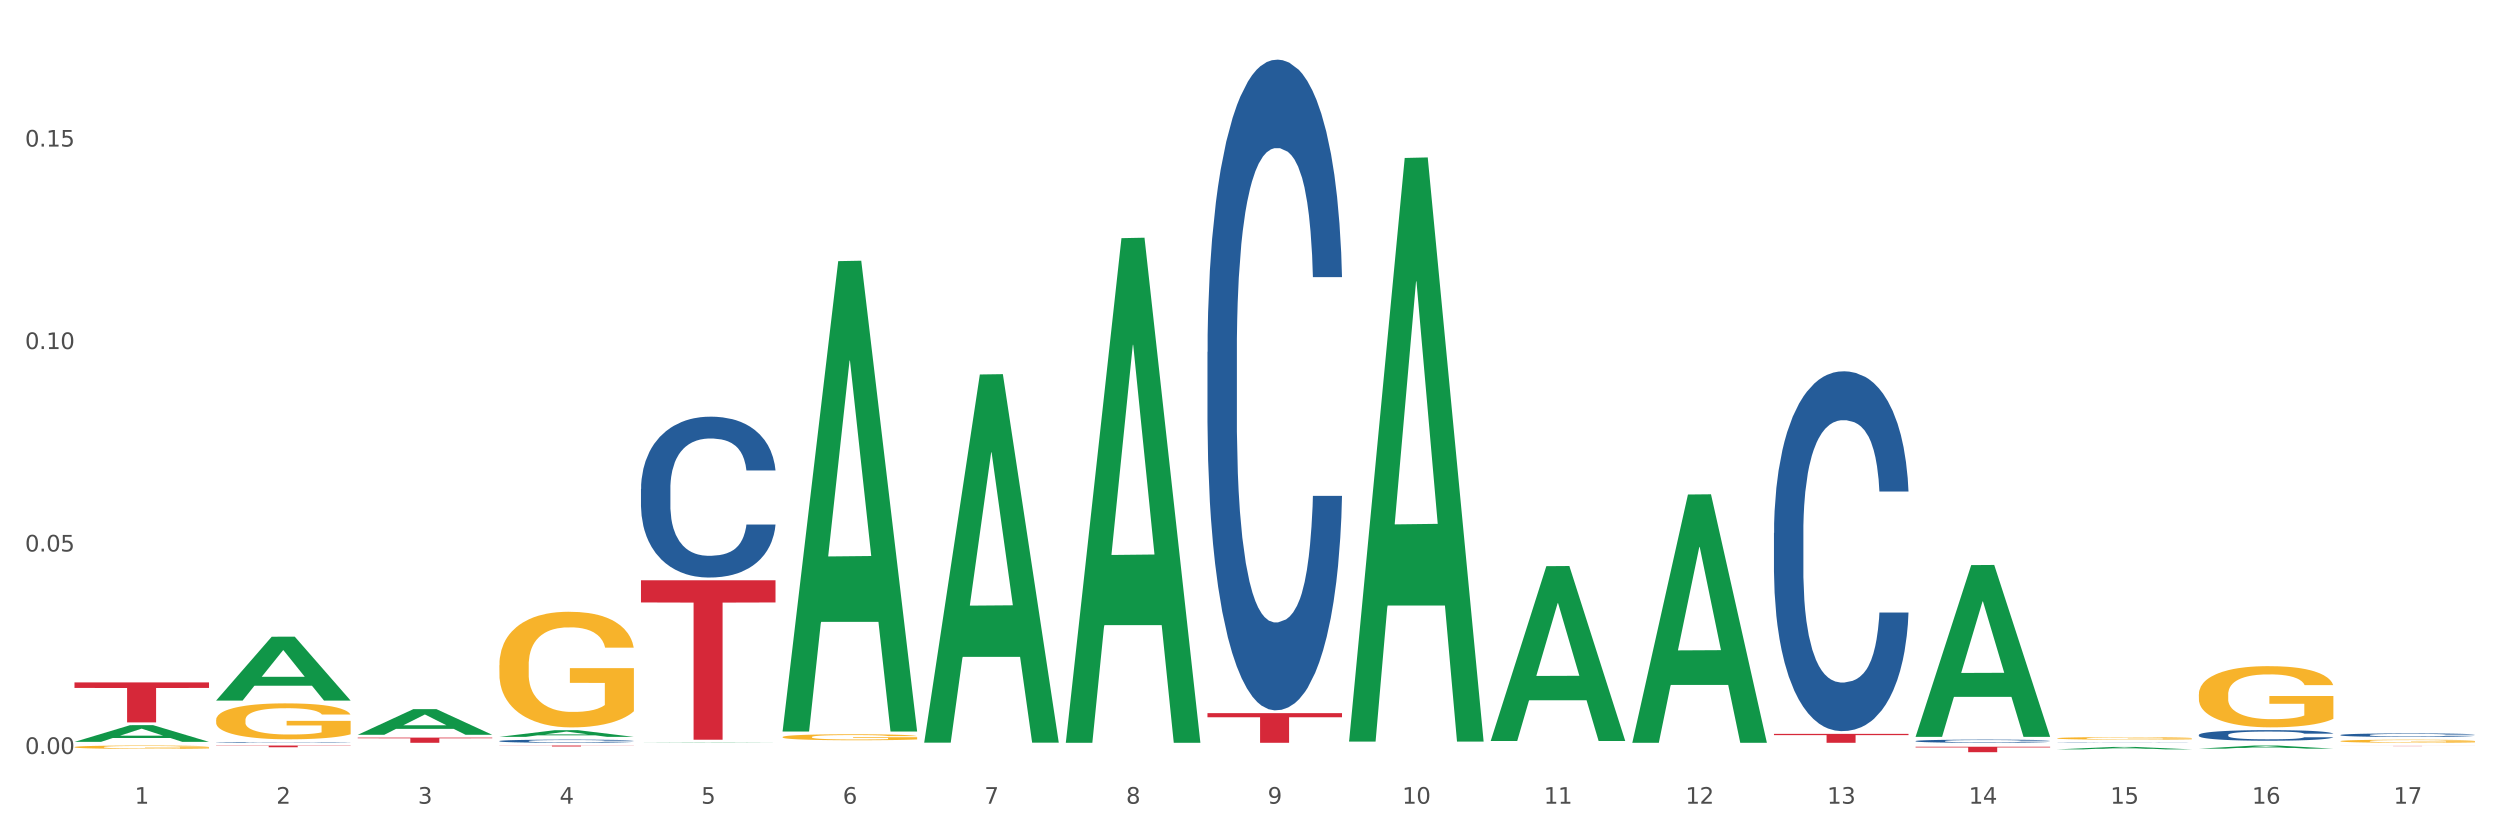 <?xml version="1.0" encoding="utf-8" standalone="no"?>
<!DOCTYPE svg PUBLIC "-//W3C//DTD SVG 1.1//EN"
  "http://www.w3.org/Graphics/SVG/1.1/DTD/svg11.dtd">
<svg xmlns:xlink="http://www.w3.org/1999/xlink" width="1080pt" height="360pt" viewBox="0 0 1080 360" xmlns="http://www.w3.org/2000/svg" version="1.1">
 <rect x="0" y="0" width="1080" height="360" fill="#333333" stroke="none"/>
 <defs>
  <style type="text/css">*{stroke-linejoin: round; stroke-linecap: butt}</style>
 </defs>
 <g id="figure_1">
  <g id="patch_1">
   <path d="M 0 360 
L 1080 360 
L 1080 0 
L 0 0 
z
" style="fill: #ffffff; stroke: #ffffff; stroke-linejoin: miter"/>
  </g>
  <g id="axes_1">
   <g id="matplotlib.axis_1">
    <g id="xtick_1">
     <g id="text_1">
      <!-- 1 -->
      <g style="fill: #4d4d4d" transform="translate(58.182 347.204) scale(0.096 -0.096)">
       <defs>
        <path id="DejaVuSans-31" d="M 794 531 
L 1825 531 
L 1825 4091 
L 703 3866 
L 703 4441 
L 1819 4666 
L 2450 4666 
L 2450 531 
L 3481 531 
L 3481 0 
L 794 0 
L 794 531 
z
" transform="scale(0.016)"/>
       </defs>
       <use xlink:href="#DejaVuSans-31"/>
      </g>
     </g>
    </g>
    <g id="xtick_2">
     <g id="text_2">
      <!-- 2 -->
      <g style="fill: #4d4d4d" transform="translate(119.364 347.204) scale(0.096 -0.096)">
       <defs>
        <path id="DejaVuSans-32" d="M 1228 531 
L 3431 531 
L 3431 0 
L 469 0 
L 469 531 
Q 828 903 1448 1529 
Q 2069 2156 2228 2338 
Q 2531 2678 2651 2914 
Q 2772 3150 2772 3378 
Q 2772 3750 2511 3984 
Q 2250 4219 1831 4219 
Q 1534 4219 1204 4116 
Q 875 4013 500 3803 
L 500 4441 
Q 881 4594 1212 4672 
Q 1544 4750 1819 4750 
Q 2544 4750 2975 4387 
Q 3406 4025 3406 3419 
Q 3406 3131 3298 2873 
Q 3191 2616 2906 2266 
Q 2828 2175 2409 1742 
Q 1991 1309 1228 531 
z
" transform="scale(0.016)"/>
       </defs>
       <use xlink:href="#DejaVuSans-32"/>
      </g>
     </g>
    </g>
    <g id="xtick_3">
     <g id="text_3">
      <!-- 3 -->
      <g style="fill: #4d4d4d" transform="translate(180.545 347.204) scale(0.096 -0.096)">
       <defs>
        <path id="DejaVuSans-33" d="M 2597 2516 
Q 3050 2419 3304 2112 
Q 3559 1806 3559 1356 
Q 3559 666 3084 287 
Q 2609 -91 1734 -91 
Q 1441 -91 1130 -33 
Q 819 25 488 141 
L 488 750 
Q 750 597 1062 519 
Q 1375 441 1716 441 
Q 2309 441 2620 675 
Q 2931 909 2931 1356 
Q 2931 1769 2642 2001 
Q 2353 2234 1838 2234 
L 1294 2234 
L 1294 2753 
L 1863 2753 
Q 2328 2753 2575 2939 
Q 2822 3125 2822 3475 
Q 2822 3834 2567 4026 
Q 2313 4219 1838 4219 
Q 1578 4219 1281 4162 
Q 984 4106 628 3988 
L 628 4550 
Q 988 4650 1302 4700 
Q 1616 4750 1894 4750 
Q 2613 4750 3031 4423 
Q 3450 4097 3450 3541 
Q 3450 3153 3228 2886 
Q 3006 2619 2597 2516 
z
" transform="scale(0.016)"/>
       </defs>
       <use xlink:href="#DejaVuSans-33"/>
      </g>
     </g>
    </g>
    <g id="xtick_4">
     <g id="text_4">
      <!-- 4 -->
      <g style="fill: #4d4d4d" transform="translate(241.726 347.204) scale(0.096 -0.096)">
       <defs>
        <path id="DejaVuSans-34" d="M 2419 4116 
L 825 1625 
L 2419 1625 
L 2419 4116 
z
M 2253 4666 
L 3047 4666 
L 3047 1625 
L 3713 1625 
L 3713 1100 
L 3047 1100 
L 3047 0 
L 2419 0 
L 2419 1100 
L 313 1100 
L 313 1709 
L 2253 4666 
z
" transform="scale(0.016)"/>
       </defs>
       <use xlink:href="#DejaVuSans-34"/>
      </g>
     </g>
    </g>
    <g id="xtick_5">
     <g id="text_5">
      <!-- 5 -->
      <g style="fill: #4d4d4d" transform="translate(302.908 347.204) scale(0.096 -0.096)">
       <defs>
        <path id="DejaVuSans-35" d="M 691 4666 
L 3169 4666 
L 3169 4134 
L 1269 4134 
L 1269 2991 
Q 1406 3038 1543 3061 
Q 1681 3084 1819 3084 
Q 2600 3084 3056 2656 
Q 3513 2228 3513 1497 
Q 3513 744 3044 326 
Q 2575 -91 1722 -91 
Q 1428 -91 1123 -41 
Q 819 9 494 109 
L 494 744 
Q 775 591 1075 516 
Q 1375 441 1709 441 
Q 2250 441 2565 725 
Q 2881 1009 2881 1497 
Q 2881 1984 2565 2268 
Q 2250 2553 1709 2553 
Q 1456 2553 1204 2497 
Q 953 2441 691 2322 
L 691 4666 
z
" transform="scale(0.016)"/>
       </defs>
       <use xlink:href="#DejaVuSans-35"/>
      </g>
     </g>
    </g>
    <g id="xtick_6">
     <g id="text_6">
      <!-- 6 -->
      <g style="fill: #4d4d4d" transform="translate(364.089 347.204) scale(0.096 -0.096)">
       <defs>
        <path id="DejaVuSans-36" d="M 2113 2584 
Q 1688 2584 1439 2293 
Q 1191 2003 1191 1497 
Q 1191 994 1439 701 
Q 1688 409 2113 409 
Q 2538 409 2786 701 
Q 3034 994 3034 1497 
Q 3034 2003 2786 2293 
Q 2538 2584 2113 2584 
z
M 3366 4563 
L 3366 3988 
Q 3128 4100 2886 4159 
Q 2644 4219 2406 4219 
Q 1781 4219 1451 3797 
Q 1122 3375 1075 2522 
Q 1259 2794 1537 2939 
Q 1816 3084 2150 3084 
Q 2853 3084 3261 2657 
Q 3669 2231 3669 1497 
Q 3669 778 3244 343 
Q 2819 -91 2113 -91 
Q 1303 -91 875 529 
Q 447 1150 447 2328 
Q 447 3434 972 4092 
Q 1497 4750 2381 4750 
Q 2619 4750 2861 4703 
Q 3103 4656 3366 4563 
z
" transform="scale(0.016)"/>
       </defs>
       <use xlink:href="#DejaVuSans-36"/>
      </g>
     </g>
    </g>
    <g id="xtick_7">
     <g id="text_7">
      <!-- 7 -->
      <g style="fill: #4d4d4d" transform="translate(425.271 347.204) scale(0.096 -0.096)">
       <defs>
        <path id="DejaVuSans-37" d="M 525 4666 
L 3525 4666 
L 3525 4397 
L 1831 0 
L 1172 0 
L 2766 4134 
L 525 4134 
L 525 4666 
z
" transform="scale(0.016)"/>
       </defs>
       <use xlink:href="#DejaVuSans-37"/>
      </g>
     </g>
    </g>
    <g id="xtick_8">
     <g id="text_8">
      <!-- 8 -->
      <g style="fill: #4d4d4d" transform="translate(486.452 347.204) scale(0.096 -0.096)">
       <defs>
        <path id="DejaVuSans-38" d="M 2034 2216 
Q 1584 2216 1326 1975 
Q 1069 1734 1069 1313 
Q 1069 891 1326 650 
Q 1584 409 2034 409 
Q 2484 409 2743 651 
Q 3003 894 3003 1313 
Q 3003 1734 2745 1975 
Q 2488 2216 2034 2216 
z
M 1403 2484 
Q 997 2584 770 2862 
Q 544 3141 544 3541 
Q 544 4100 942 4425 
Q 1341 4750 2034 4750 
Q 2731 4750 3128 4425 
Q 3525 4100 3525 3541 
Q 3525 3141 3298 2862 
Q 3072 2584 2669 2484 
Q 3125 2378 3379 2068 
Q 3634 1759 3634 1313 
Q 3634 634 3220 271 
Q 2806 -91 2034 -91 
Q 1263 -91 848 271 
Q 434 634 434 1313 
Q 434 1759 690 2068 
Q 947 2378 1403 2484 
z
M 1172 3481 
Q 1172 3119 1398 2916 
Q 1625 2713 2034 2713 
Q 2441 2713 2670 2916 
Q 2900 3119 2900 3481 
Q 2900 3844 2670 4047 
Q 2441 4250 2034 4250 
Q 1625 4250 1398 4047 
Q 1172 3844 1172 3481 
z
" transform="scale(0.016)"/>
       </defs>
       <use xlink:href="#DejaVuSans-38"/>
      </g>
     </g>
    </g>
    <g id="xtick_9">
     <g id="text_9">
      <!-- 9 -->
      <g style="fill: #4d4d4d" transform="translate(547.634 347.204) scale(0.096 -0.096)">
       <defs>
        <path id="DejaVuSans-39" d="M 703 97 
L 703 672 
Q 941 559 1184 500 
Q 1428 441 1663 441 
Q 2288 441 2617 861 
Q 2947 1281 2994 2138 
Q 2813 1869 2534 1725 
Q 2256 1581 1919 1581 
Q 1219 1581 811 2004 
Q 403 2428 403 3163 
Q 403 3881 828 4315 
Q 1253 4750 1959 4750 
Q 2769 4750 3195 4129 
Q 3622 3509 3622 2328 
Q 3622 1225 3098 567 
Q 2575 -91 1691 -91 
Q 1453 -91 1209 -44 
Q 966 3 703 97 
z
M 1959 2075 
Q 2384 2075 2632 2365 
Q 2881 2656 2881 3163 
Q 2881 3666 2632 3958 
Q 2384 4250 1959 4250 
Q 1534 4250 1286 3958 
Q 1038 3666 1038 3163 
Q 1038 2656 1286 2365 
Q 1534 2075 1959 2075 
z
" transform="scale(0.016)"/>
       </defs>
       <use xlink:href="#DejaVuSans-39"/>
      </g>
     </g>
    </g>
    <g id="xtick_10">
     <g id="text_10">
      <!-- 10 -->
      <g style="fill: #4d4d4d" transform="translate(605.761 347.204) scale(0.096 -0.096)">
       <defs>
        <path id="DejaVuSans-30" d="M 2034 4250 
Q 1547 4250 1301 3770 
Q 1056 3291 1056 2328 
Q 1056 1369 1301 889 
Q 1547 409 2034 409 
Q 2525 409 2770 889 
Q 3016 1369 3016 2328 
Q 3016 3291 2770 3770 
Q 2525 4250 2034 4250 
z
M 2034 4750 
Q 2819 4750 3233 4129 
Q 3647 3509 3647 2328 
Q 3647 1150 3233 529 
Q 2819 -91 2034 -91 
Q 1250 -91 836 529 
Q 422 1150 422 2328 
Q 422 3509 836 4129 
Q 1250 4750 2034 4750 
z
" transform="scale(0.016)"/>
       </defs>
       <use xlink:href="#DejaVuSans-31"/>
       <use xlink:href="#DejaVuSans-30" transform="translate(63.623 0)"/>
      </g>
     </g>
    </g>
    <g id="xtick_11">
     <g id="text_11">
      <!-- 11 -->
      <g style="fill: #4d4d4d" transform="translate(666.942 347.204) scale(0.096 -0.096)">
       <use xlink:href="#DejaVuSans-31"/>
       <use xlink:href="#DejaVuSans-31" transform="translate(63.623 0)"/>
      </g>
     </g>
    </g>
    <g id="xtick_12">
     <g id="text_12">
      <!-- 12 -->
      <g style="fill: #4d4d4d" transform="translate(728.124 347.204) scale(0.096 -0.096)">
       <use xlink:href="#DejaVuSans-31"/>
       <use xlink:href="#DejaVuSans-32" transform="translate(63.623 0)"/>
      </g>
     </g>
    </g>
    <g id="xtick_13">
     <g id="text_13">
      <!-- 13 -->
      <g style="fill: #4d4d4d" transform="translate(789.305 347.204) scale(0.096 -0.096)">
       <use xlink:href="#DejaVuSans-31"/>
       <use xlink:href="#DejaVuSans-33" transform="translate(63.623 0)"/>
      </g>
     </g>
    </g>
    <g id="xtick_14">
     <g id="text_14">
      <!-- 14 -->
      <g style="fill: #4d4d4d" transform="translate(850.487 347.204) scale(0.096 -0.096)">
       <use xlink:href="#DejaVuSans-31"/>
       <use xlink:href="#DejaVuSans-34" transform="translate(63.623 0)"/>
      </g>
     </g>
    </g>
    <g id="xtick_15">
     <g id="text_15">
      <!-- 15 -->
      <g style="fill: #4d4d4d" transform="translate(911.668 347.204) scale(0.096 -0.096)">
       <use xlink:href="#DejaVuSans-31"/>
       <use xlink:href="#DejaVuSans-35" transform="translate(63.623 0)"/>
      </g>
     </g>
    </g>
    <g id="xtick_16">
     <g id="text_16">
      <!-- 16 -->
      <g style="fill: #4d4d4d" transform="translate(972.849 347.204) scale(0.096 -0.096)">
       <use xlink:href="#DejaVuSans-31"/>
       <use xlink:href="#DejaVuSans-36" transform="translate(63.623 0)"/>
      </g>
     </g>
    </g>
    <g id="xtick_17">
     <g id="text_17">
      <!-- 17 -->
      <g style="fill: #4d4d4d" transform="translate(1034.031 347.204) scale(0.096 -0.096)">
       <use xlink:href="#DejaVuSans-31"/>
       <use xlink:href="#DejaVuSans-37" transform="translate(63.623 0)"/>
      </g>
     </g>
    </g>
    <g id="xtick_18"/>
    <g id="xtick_19"/>
    <g id="xtick_20"/>
    <g id="xtick_21"/>
    <g id="xtick_22"/>
    <g id="xtick_23"/>
    <g id="xtick_24"/>
    <g id="xtick_25"/>
    <g id="xtick_26"/>
    <g id="xtick_27"/>
    <g id="xtick_28"/>
    <g id="xtick_29"/>
    <g id="xtick_30"/>
    <g id="xtick_31"/>
    <g id="xtick_32"/>
    <g id="xtick_33"/>
   </g>
   <g id="matplotlib.axis_2">
    <g id="ytick_1">
     <g id="text_18">
      <!-- 0.00 -->
      <g style="fill: #4d4d4d" transform="translate(10.8 325.714) scale(0.096 -0.096)">
       <defs>
        <path id="DejaVuSans-2e" d="M 684 794 
L 1344 794 
L 1344 0 
L 684 0 
L 684 794 
z
" transform="scale(0.016)"/>
       </defs>
       <use xlink:href="#DejaVuSans-30"/>
       <use xlink:href="#DejaVuSans-2e" transform="translate(63.623 0)"/>
       <use xlink:href="#DejaVuSans-30" transform="translate(95.41 0)"/>
       <use xlink:href="#DejaVuSans-30" transform="translate(159.033 0)"/>
      </g>
     </g>
    </g>
    <g id="ytick_2">
     <g id="text_19">
      <!-- 0.05 -->
      <g style="fill: #4d4d4d" transform="translate(10.8 238.251) scale(0.096 -0.096)">
       <use xlink:href="#DejaVuSans-30"/>
       <use xlink:href="#DejaVuSans-2e" transform="translate(63.623 0)"/>
       <use xlink:href="#DejaVuSans-30" transform="translate(95.41 0)"/>
       <use xlink:href="#DejaVuSans-35" transform="translate(159.033 0)"/>
      </g>
     </g>
    </g>
    <g id="ytick_3">
     <g id="text_20">
      <!-- 0.10 -->
      <g style="fill: #4d4d4d" transform="translate(10.8 150.787) scale(0.096 -0.096)">
       <use xlink:href="#DejaVuSans-30"/>
       <use xlink:href="#DejaVuSans-2e" transform="translate(63.623 0)"/>
       <use xlink:href="#DejaVuSans-31" transform="translate(95.41 0)"/>
       <use xlink:href="#DejaVuSans-30" transform="translate(159.033 0)"/>
      </g>
     </g>
    </g>
    <g id="ytick_4">
     <g id="text_21">
      <!-- 0.15 -->
      <g style="fill: #4d4d4d" transform="translate(10.8 63.324) scale(0.096 -0.096)">
       <use xlink:href="#DejaVuSans-30"/>
       <use xlink:href="#DejaVuSans-2e" transform="translate(63.623 0)"/>
       <use xlink:href="#DejaVuSans-31" transform="translate(95.41 0)"/>
       <use xlink:href="#DejaVuSans-35" transform="translate(159.033 0)"/>
      </g>
     </g>
    </g>
    <g id="ytick_5"/>
    <g id="ytick_6"/>
    <g id="ytick_7"/>
    <g id="ytick_8"/>
   </g>
   <g id="PolyCollection_1">
    <path d="M 1011.078 317.516 
L 1011.146 317.515 
L 1011.146 317.476 
L 1011.352 317.423 
L 1012.108 317.325 
L 1013.07 317.252 
L 1014.719 317.165 
L 1015.612 317.129 
L 1016.78 317.089 
L 1019.185 317.023 
L 1021.933 316.967 
L 1023.856 316.937 
L 1025.299 316.917 
L 1028.528 316.882 
L 1030.383 316.867 
L 1032.307 316.855 
L 1033.956 316.846 
L 1036.704 316.836 
L 1038.902 316.832 
L 1041.444 316.831 
L 1043.574 316.832 
L 1046.391 316.838 
L 1050.513 316.855 
L 1052.093 316.864 
L 1054.223 316.881 
L 1056.421 316.903 
L 1058.208 316.926 
L 1060.269 316.958 
L 1062.398 316.999 
L 1064.46 317.052 
L 1065.902 317.101 
L 1067.07 317.153 
L 1068.101 317.215 
L 1068.856 317.284 
L 1069.2 317.341 
L 1056.627 317.341 
L 1056.284 317.289 
L 1055.597 317.233 
L 1054.91 317.196 
L 1054.154 317.165 
L 1052.986 317.13 
L 1051.956 317.108 
L 1050.238 317.082 
L 1048.658 317.065 
L 1047.353 317.055 
L 1045.772 317.047 
L 1042.406 317.038 
L 1040.001 317.038 
L 1038.49 317.041 
L 1036.635 317.048 
L 1035.055 317.058 
L 1033.2 317.075 
L 1031.757 317.093 
L 1030.314 317.116 
L 1029.49 317.133 
L 1028.253 317.164 
L 1027.429 317.189 
L 1026.33 317.232 
L 1025.711 317.263 
L 1024.612 317.342 
L 1024.131 317.401 
L 1023.925 317.441 
L 1023.788 317.485 
L 1023.788 317.703 
L 1024.2 317.8 
L 1024.543 317.842 
L 1025.093 317.889 
L 1026.124 317.951 
L 1027.635 318.011 
L 1029.215 318.054 
L 1030.52 318.08 
L 1031.757 318.1 
L 1032.994 318.115 
L 1034.505 318.129 
L 1035.742 318.137 
L 1037.597 318.146 
L 1039.795 318.15 
L 1041.513 318.15 
L 1045.017 318.143 
L 1046.597 318.136 
L 1048.108 318.126 
L 1049.757 318.111 
L 1051.063 318.094 
L 1051.818 318.082 
L 1053.055 318.055 
L 1054.017 318.027 
L 1054.841 317.995 
L 1055.391 317.967 
L 1056.009 317.926 
L 1056.49 317.878 
L 1056.627 317.853 
L 1069.2 317.853 
L 1068.925 317.903 
L 1068.444 317.952 
L 1067.482 318.018 
L 1066.727 318.055 
L 1065.559 318.101 
L 1064.322 318.14 
L 1062.605 318.183 
L 1061.024 318.215 
L 1059.376 318.243 
L 1057.589 318.268 
L 1054.36 318.303 
L 1053.192 318.313 
L 1050.719 318.329 
L 1048.795 318.339 
L 1045.979 318.349 
L 1043.093 318.355 
L 1040.07 318.356 
L 1037.391 318.353 
L 1034.437 318.345 
L 1032.582 318.336 
L 1030.52 318.324 
L 1028.116 318.304 
L 1025.849 318.281 
L 1023.719 318.253 
L 1021.727 318.221 
L 1019.872 318.185 
L 1017.467 318.125 
L 1015.681 318.066 
L 1014.375 318.012 
L 1013.482 317.966 
L 1012.589 317.907 
L 1012.108 317.867 
L 1011.352 317.77 
L 1011.078 317.679 
L 1011.078 317.516 
z
" clip-path="url(#pa408106a32)" style="fill: #255c99"/>
    <path d="M 1011.078 322.228 
L 1069.2 322.228 
L 1069.2 322.242 
L 1046.337 322.242 
L 1046.337 322.329 
L 1033.803 322.329 
L 1033.803 322.242 
L 1011.078 322.242 
L 1011.078 322.228 
L 1011.078 322.228 
z
" clip-path="url(#pa408106a32)" style="fill: #d62839"/>
    <path d="M 215.719 320.13 
L 215.788 320.128 
L 215.788 320.093 
L 215.994 320.046 
L 216.75 319.959 
L 217.712 319.893 
L 219.36 319.815 
L 220.254 319.783 
L 221.422 319.747 
L 223.826 319.688 
L 226.574 319.638 
L 228.498 319.611 
L 229.941 319.593 
L 233.17 319.562 
L 235.025 319.548 
L 236.948 319.537 
L 238.597 319.53 
L 241.345 319.521 
L 243.544 319.517 
L 246.086 319.516 
L 248.216 319.517 
L 251.032 319.522 
L 255.155 319.537 
L 256.735 319.546 
L 258.864 319.561 
L 261.063 319.581 
L 262.849 319.601 
L 264.91 319.63 
L 267.04 319.667 
L 269.101 319.714 
L 270.544 319.758 
L 271.712 319.804 
L 272.742 319.86 
L 273.498 319.921 
L 273.842 319.973 
L 261.269 319.973 
L 260.926 319.926 
L 260.238 319.876 
L 259.551 319.843 
L 258.796 319.815 
L 257.628 319.784 
L 256.597 319.764 
L 254.88 319.741 
L 253.3 319.726 
L 251.994 319.717 
L 250.414 319.709 
L 247.048 319.702 
L 244.643 319.702 
L 243.132 319.704 
L 241.277 319.711 
L 239.696 319.719 
L 237.841 319.734 
L 236.399 319.751 
L 234.956 319.772 
L 234.132 319.787 
L 232.895 319.814 
L 232.07 319.837 
L 230.971 319.875 
L 230.353 319.903 
L 229.254 319.974 
L 228.773 320.026 
L 228.567 320.062 
L 228.429 320.102 
L 228.429 320.297 
L 228.841 320.384 
L 229.185 320.421 
L 229.735 320.464 
L 230.765 320.519 
L 232.277 320.572 
L 233.857 320.611 
L 235.162 320.635 
L 236.399 320.652 
L 237.635 320.666 
L 239.147 320.678 
L 240.383 320.686 
L 242.238 320.693 
L 244.437 320.697 
L 246.154 320.697 
L 249.658 320.691 
L 251.238 320.685 
L 252.75 320.676 
L 254.399 320.662 
L 255.704 320.647 
L 256.46 320.636 
L 257.696 320.612 
L 258.658 320.587 
L 259.483 320.559 
L 260.032 320.534 
L 260.651 320.496 
L 261.132 320.454 
L 261.269 320.431 
L 273.842 320.431 
L 273.567 320.476 
L 273.086 320.52 
L 272.124 320.579 
L 271.368 320.612 
L 270.2 320.653 
L 268.964 320.688 
L 267.246 320.727 
L 265.666 320.756 
L 264.017 320.781 
L 262.231 320.803 
L 259.002 320.834 
L 257.834 320.843 
L 255.361 320.858 
L 253.437 320.867 
L 250.62 320.875 
L 247.735 320.88 
L 244.712 320.882 
L 242.032 320.879 
L 239.078 320.872 
L 237.223 320.864 
L 235.162 320.853 
L 232.757 320.836 
L 230.49 320.814 
L 228.361 320.789 
L 226.368 320.761 
L 224.513 320.728 
L 222.109 320.675 
L 220.322 320.622 
L 219.017 320.574 
L 218.124 320.532 
L 217.231 320.48 
L 216.75 320.444 
L 215.994 320.357 
L 215.719 320.276 
L 215.719 320.13 
z
" clip-path="url(#pa408106a32)" style="fill: #255c99"/>
    <path d="M 276.901 211.226 
L 276.969 211.162 
L 276.969 209.385 
L 277.175 206.973 
L 277.931 202.529 
L 278.893 199.165 
L 280.542 195.229 
L 281.435 193.579 
L 282.603 191.738 
L 285.008 188.754 
L 287.756 186.215 
L 289.679 184.819 
L 291.122 183.93 
L 294.351 182.343 
L 296.206 181.645 
L 298.13 181.074 
L 299.779 180.693 
L 302.527 180.248 
L 304.725 180.058 
L 307.267 179.995 
L 309.397 180.058 
L 312.214 180.312 
L 316.336 181.074 
L 317.916 181.518 
L 320.046 182.28 
L 322.244 183.295 
L 324.031 184.311 
L 326.092 185.771 
L 328.221 187.675 
L 330.283 190.087 
L 331.725 192.309 
L 332.893 194.658 
L 333.924 197.514 
L 334.679 200.625 
L 335.023 203.227 
L 322.45 203.227 
L 322.107 200.879 
L 321.42 198.34 
L 320.733 196.626 
L 319.977 195.229 
L 318.809 193.642 
L 317.779 192.627 
L 316.061 191.42 
L 314.481 190.659 
L 313.176 190.214 
L 311.595 189.834 
L 308.229 189.453 
L 305.824 189.453 
L 304.313 189.58 
L 302.458 189.897 
L 300.878 190.341 
L 299.023 191.103 
L 297.58 191.928 
L 296.137 193.007 
L 295.313 193.769 
L 294.076 195.166 
L 293.252 196.308 
L 292.153 198.276 
L 291.534 199.673 
L 290.435 203.291 
L 289.954 205.957 
L 289.748 207.798 
L 289.611 209.829 
L 289.611 219.732 
L 290.023 224.175 
L 290.366 226.079 
L 290.916 228.238 
L 291.947 231.031 
L 293.458 233.76 
L 295.038 235.728 
L 296.343 236.934 
L 297.58 237.823 
L 298.817 238.521 
L 300.328 239.156 
L 301.565 239.537 
L 303.42 239.917 
L 305.618 240.108 
L 307.336 240.108 
L 310.84 239.79 
L 312.42 239.473 
L 313.931 239.029 
L 315.58 238.33 
L 316.886 237.569 
L 317.641 236.997 
L 318.878 235.791 
L 319.84 234.522 
L 320.664 233.062 
L 321.214 231.792 
L 321.832 229.888 
L 322.313 227.73 
L 322.45 226.587 
L 335.023 226.587 
L 334.748 228.872 
L 334.267 231.094 
L 333.305 234.077 
L 332.55 235.791 
L 331.382 237.886 
L 330.145 239.663 
L 328.428 241.631 
L 326.847 243.091 
L 325.199 244.361 
L 323.412 245.503 
L 320.183 247.09 
L 319.015 247.535 
L 316.542 248.296 
L 314.618 248.741 
L 311.802 249.185 
L 308.916 249.439 
L 305.893 249.503 
L 303.214 249.376 
L 300.26 248.995 
L 298.405 248.614 
L 296.343 248.043 
L 293.939 247.154 
L 291.672 246.075 
L 289.542 244.805 
L 287.55 243.345 
L 285.695 241.695 
L 283.29 238.965 
L 281.504 236.299 
L 280.198 233.824 
L 279.305 231.729 
L 278.412 229.063 
L 277.931 227.222 
L 277.175 222.778 
L 276.901 218.652 
L 276.901 211.226 
z
" clip-path="url(#pa408106a32)" style="fill: #255c99"/>
    <path d="M 766.352 230.244 
L 766.421 230.102 
L 766.421 226.127 
L 766.627 220.732 
L 767.383 210.794 
L 768.344 203.269 
L 769.993 194.467 
L 770.886 190.776 
L 772.054 186.659 
L 774.459 179.986 
L 777.207 174.307 
L 779.131 171.184 
L 780.573 169.196 
L 783.802 165.647 
L 785.657 164.085 
L 787.581 162.807 
L 789.23 161.956 
L 791.978 160.962 
L 794.177 160.536 
L 796.719 160.394 
L 798.848 160.536 
L 801.665 161.104 
L 805.787 162.807 
L 807.367 163.801 
L 809.497 165.505 
L 811.696 167.776 
L 813.482 170.048 
L 815.543 173.313 
L 817.673 177.573 
L 819.734 182.967 
L 821.177 187.936 
L 822.345 193.189 
L 823.375 199.578 
L 824.131 206.535 
L 824.474 212.356 
L 811.902 212.356 
L 811.558 207.103 
L 810.871 201.424 
L 810.184 197.591 
L 809.428 194.467 
L 808.261 190.918 
L 807.23 188.646 
L 805.512 185.949 
L 803.932 184.245 
L 802.627 183.251 
L 801.047 182.4 
L 797.68 181.548 
L 795.276 181.548 
L 793.764 181.832 
L 791.909 182.542 
L 790.329 183.535 
L 788.474 185.239 
L 787.031 187.085 
L 785.589 189.498 
L 784.764 191.202 
L 783.528 194.325 
L 782.703 196.881 
L 781.604 201.282 
L 780.986 204.405 
L 779.886 212.498 
L 779.405 218.46 
L 779.199 222.578 
L 779.062 227.121 
L 779.062 249.268 
L 779.474 259.206 
L 779.818 263.465 
L 780.367 268.292 
L 781.398 274.539 
L 782.909 280.644 
L 784.489 285.045 
L 785.795 287.742 
L 787.031 289.73 
L 788.268 291.292 
L 789.78 292.711 
L 791.016 293.563 
L 792.871 294.415 
L 795.07 294.841 
L 796.787 294.841 
L 800.291 294.131 
L 801.871 293.421 
L 803.383 292.428 
L 805.032 290.866 
L 806.337 289.162 
L 807.093 287.884 
L 808.329 285.187 
L 809.291 282.348 
L 810.116 279.082 
L 810.665 276.243 
L 811.283 271.984 
L 811.764 267.157 
L 811.902 264.601 
L 824.474 264.601 
L 824.2 269.712 
L 823.719 274.681 
L 822.757 281.354 
L 822.001 285.187 
L 820.833 289.872 
L 819.596 293.847 
L 817.879 298.248 
L 816.299 301.514 
L 814.65 304.353 
L 812.864 306.909 
L 809.635 310.458 
L 808.467 311.452 
L 805.993 313.155 
L 804.07 314.149 
L 801.253 315.143 
L 798.367 315.711 
L 795.344 315.853 
L 792.665 315.569 
L 789.711 314.717 
L 787.856 313.865 
L 785.795 312.588 
L 783.39 310.6 
L 781.123 308.186 
L 778.993 305.347 
L 777.001 302.082 
L 775.146 298.39 
L 772.741 292.286 
L 770.955 286.323 
L 769.65 280.786 
L 768.757 276.101 
L 767.863 270.138 
L 767.383 266.021 
L 766.627 256.083 
L 766.352 246.855 
L 766.352 230.244 
z
" clip-path="url(#pa408106a32)" style="fill: #255c99"/>
    <path d="M 521.626 152.072 
L 521.695 151.815 
L 521.695 144.627 
L 521.901 134.871 
L 522.657 116.899 
L 523.619 103.293 
L 525.268 87.375 
L 526.161 80.7 
L 527.329 73.255 
L 529.733 61.189 
L 532.481 50.919 
L 534.405 45.271 
L 535.848 41.677 
L 539.077 35.259 
L 540.932 32.435 
L 542.855 30.124 
L 544.504 28.584 
L 547.252 26.786 
L 549.451 26.016 
L 551.993 25.759 
L 554.123 26.016 
L 556.939 27.043 
L 561.062 30.124 
L 562.642 31.921 
L 564.772 35.002 
L 566.97 39.11 
L 568.756 43.217 
L 570.817 49.122 
L 572.947 56.824 
L 575.008 66.58 
L 576.451 75.566 
L 577.619 85.065 
L 578.649 96.618 
L 579.405 109.198 
L 579.749 119.724 
L 567.176 119.724 
L 566.833 110.224 
L 566.146 99.955 
L 565.459 93.023 
L 564.703 87.375 
L 563.535 80.957 
L 562.504 76.849 
L 560.787 71.971 
L 559.207 68.891 
L 557.901 67.093 
L 556.321 65.553 
L 552.955 64.013 
L 550.55 64.013 
L 549.039 64.526 
L 547.184 65.81 
L 545.604 67.607 
L 543.749 70.688 
L 542.306 74.025 
L 540.863 78.39 
L 540.039 81.47 
L 538.802 87.119 
L 537.978 91.74 
L 536.878 99.698 
L 536.26 105.347 
L 535.161 119.98 
L 534.68 130.763 
L 534.474 138.208 
L 534.336 146.424 
L 534.336 186.474 
L 534.749 204.445 
L 535.092 212.147 
L 535.642 220.876 
L 536.672 232.172 
L 538.184 243.212 
L 539.764 251.171 
L 541.069 256.048 
L 542.306 259.643 
L 543.542 262.467 
L 545.054 265.034 
L 546.291 266.574 
L 548.146 268.115 
L 550.344 268.885 
L 552.062 268.885 
L 555.565 267.601 
L 557.146 266.318 
L 558.657 264.521 
L 560.306 261.697 
L 561.611 258.616 
L 562.367 256.305 
L 563.604 251.427 
L 564.565 246.293 
L 565.39 240.388 
L 565.939 235.253 
L 566.558 227.551 
L 567.039 218.822 
L 567.176 214.201 
L 579.749 214.201 
L 579.474 223.443 
L 578.993 232.429 
L 578.031 244.495 
L 577.275 251.427 
L 576.107 259.899 
L 574.871 267.088 
L 573.153 275.047 
L 571.573 280.951 
L 569.924 286.086 
L 568.138 290.707 
L 564.909 297.126 
L 563.741 298.923 
L 561.268 302.004 
L 559.344 303.801 
L 556.527 305.598 
L 553.642 306.625 
L 550.619 306.881 
L 547.939 306.368 
L 544.985 304.828 
L 543.13 303.287 
L 541.069 300.977 
L 538.665 297.382 
L 536.397 293.018 
L 534.268 287.883 
L 532.275 281.978 
L 530.42 275.303 
L 528.016 264.264 
L 526.229 253.481 
L 524.924 243.469 
L 524.031 234.996 
L 523.138 224.214 
L 522.657 216.768 
L 521.901 198.797 
L 521.626 182.109 
L 521.626 152.072 
z
" clip-path="url(#pa408106a32)" style="fill: #255c99"/>
    <path d="M 827.533 320.131 
L 827.602 320.13 
L 827.602 320.095 
L 827.808 320.048 
L 828.564 319.96 
L 829.526 319.894 
L 831.175 319.817 
L 832.068 319.785 
L 833.236 319.749 
L 835.64 319.69 
L 838.388 319.64 
L 840.312 319.613 
L 841.755 319.596 
L 844.984 319.565 
L 846.839 319.551 
L 848.762 319.54 
L 850.411 319.532 
L 853.159 319.523 
L 855.358 319.52 
L 857.9 319.518 
L 860.03 319.52 
L 862.847 319.525 
L 866.969 319.54 
L 868.549 319.548 
L 870.679 319.563 
L 872.877 319.583 
L 874.663 319.603 
L 876.724 319.632 
L 878.854 319.669 
L 880.915 319.716 
L 882.358 319.76 
L 883.526 319.806 
L 884.557 319.862 
L 885.312 319.923 
L 885.656 319.974 
L 873.083 319.974 
L 872.74 319.928 
L 872.053 319.878 
L 871.366 319.845 
L 870.61 319.817 
L 869.442 319.786 
L 868.411 319.766 
L 866.694 319.743 
L 865.114 319.728 
L 863.808 319.719 
L 862.228 319.711 
L 858.862 319.704 
L 856.457 319.704 
L 854.946 319.706 
L 853.091 319.713 
L 851.511 319.721 
L 849.656 319.736 
L 848.213 319.753 
L 846.77 319.774 
L 845.946 319.789 
L 844.709 319.816 
L 843.885 319.838 
L 842.785 319.877 
L 842.167 319.904 
L 841.068 319.975 
L 840.587 320.028 
L 840.381 320.064 
L 840.243 320.104 
L 840.243 320.298 
L 840.656 320.385 
L 840.999 320.422 
L 841.549 320.465 
L 842.579 320.519 
L 844.091 320.573 
L 845.671 320.612 
L 846.976 320.635 
L 848.213 320.653 
L 849.45 320.666 
L 850.961 320.679 
L 852.198 320.686 
L 854.053 320.694 
L 856.251 320.697 
L 857.969 320.697 
L 861.472 320.691 
L 863.053 320.685 
L 864.564 320.676 
L 866.213 320.663 
L 867.518 320.648 
L 868.274 320.636 
L 869.511 320.613 
L 870.472 320.588 
L 871.297 320.559 
L 871.847 320.534 
L 872.465 320.497 
L 872.946 320.455 
L 873.083 320.432 
L 885.656 320.432 
L 885.381 320.477 
L 884.9 320.521 
L 883.938 320.579 
L 883.182 320.613 
L 882.015 320.654 
L 880.778 320.689 
L 879.06 320.727 
L 877.48 320.756 
L 875.831 320.781 
L 874.045 320.803 
L 870.816 320.834 
L 869.648 320.843 
L 867.175 320.858 
L 865.251 320.867 
L 862.434 320.875 
L 859.549 320.88 
L 856.526 320.882 
L 853.846 320.879 
L 850.892 320.872 
L 849.037 320.864 
L 846.976 320.853 
L 844.572 320.836 
L 842.304 320.814 
L 840.175 320.79 
L 838.182 320.761 
L 836.327 320.729 
L 833.923 320.675 
L 832.136 320.623 
L 830.831 320.574 
L 829.938 320.533 
L 829.045 320.481 
L 828.564 320.445 
L 827.808 320.358 
L 827.533 320.277 
L 827.533 320.131 
z
" clip-path="url(#pa408106a32)" style="fill: #255c99"/>
    <path d="M 888.715 320.797 
L 888.784 320.797 
L 888.784 320.793 
L 888.99 320.787 
L 889.745 320.778 
L 890.707 320.77 
L 892.356 320.761 
L 893.249 320.758 
L 894.417 320.754 
L 896.822 320.747 
L 899.57 320.742 
L 901.493 320.738 
L 902.936 320.736 
L 906.165 320.733 
L 908.02 320.731 
L 909.944 320.73 
L 911.593 320.729 
L 914.341 320.728 
L 916.539 320.728 
L 919.081 320.728 
L 921.211 320.728 
L 924.028 320.728 
L 928.15 320.73 
L 929.73 320.731 
L 931.86 320.733 
L 934.058 320.735 
L 935.845 320.737 
L 937.906 320.741 
L 940.036 320.745 
L 942.097 320.75 
L 943.539 320.755 
L 944.707 320.76 
L 945.738 320.767 
L 946.494 320.773 
L 946.837 320.779 
L 934.265 320.779 
L 933.921 320.774 
L 933.234 320.768 
L 932.547 320.765 
L 931.791 320.761 
L 930.623 320.758 
L 929.593 320.756 
L 927.875 320.753 
L 926.295 320.751 
L 924.99 320.75 
L 923.41 320.75 
L 920.043 320.749 
L 917.639 320.749 
L 916.127 320.749 
L 914.272 320.75 
L 912.692 320.751 
L 910.837 320.752 
L 909.394 320.754 
L 907.952 320.757 
L 907.127 320.758 
L 905.89 320.761 
L 905.066 320.764 
L 903.967 320.768 
L 903.348 320.771 
L 902.249 320.779 
L 901.768 320.785 
L 901.562 320.789 
L 901.425 320.794 
L 901.425 320.816 
L 901.837 320.826 
L 902.181 320.83 
L 902.73 320.835 
L 903.761 320.841 
L 905.272 320.847 
L 906.852 320.851 
L 908.158 320.854 
L 909.394 320.856 
L 910.631 320.857 
L 912.142 320.859 
L 913.379 320.86 
L 915.234 320.86 
L 917.432 320.861 
L 919.15 320.861 
L 922.654 320.86 
L 924.234 320.859 
L 925.745 320.858 
L 927.394 320.857 
L 928.7 320.855 
L 929.455 320.854 
L 930.692 320.851 
L 931.654 320.849 
L 932.478 320.845 
L 933.028 320.842 
L 933.646 320.838 
L 934.127 320.833 
L 934.265 320.831 
L 946.837 320.831 
L 946.562 320.836 
L 946.081 320.841 
L 945.12 320.848 
L 944.364 320.851 
L 943.196 320.856 
L 941.959 320.86 
L 940.242 320.864 
L 938.662 320.867 
L 937.013 320.87 
L 935.226 320.873 
L 931.997 320.876 
L 930.829 320.877 
L 928.356 320.879 
L 926.433 320.88 
L 923.616 320.881 
L 920.73 320.882 
L 917.707 320.882 
L 915.028 320.881 
L 912.074 320.881 
L 910.219 320.88 
L 908.158 320.878 
L 905.753 320.876 
L 903.486 320.874 
L 901.356 320.871 
L 899.364 320.868 
L 897.509 320.864 
L 895.104 320.858 
L 893.318 320.852 
L 892.013 320.847 
L 891.119 320.842 
L 890.226 320.836 
L 889.745 320.832 
L 888.99 320.822 
L 888.715 320.813 
L 888.715 320.797 
z
" clip-path="url(#pa408106a32)" style="fill: #255c99"/>
    <path d="M 949.896 317.471 
L 949.965 317.467 
L 949.965 317.35 
L 950.171 317.19 
L 950.927 316.897 
L 951.889 316.675 
L 953.537 316.415 
L 954.431 316.306 
L 955.599 316.184 
L 958.003 315.987 
L 960.751 315.82 
L 962.675 315.728 
L 964.118 315.669 
L 967.347 315.564 
L 969.202 315.518 
L 971.125 315.48 
L 972.774 315.455 
L 975.522 315.426 
L 977.721 315.413 
L 980.263 315.409 
L 982.393 315.413 
L 985.209 315.43 
L 989.331 315.48 
L 990.912 315.51 
L 993.041 315.56 
L 995.24 315.627 
L 997.026 315.694 
L 999.087 315.79 
L 1001.217 315.916 
L 1003.278 316.075 
L 1004.721 316.222 
L 1005.889 316.377 
L 1006.919 316.566 
L 1007.675 316.771 
L 1008.019 316.943 
L 995.446 316.943 
L 995.103 316.788 
L 994.415 316.62 
L 993.728 316.507 
L 992.973 316.415 
L 991.805 316.31 
L 990.774 316.243 
L 989.057 316.163 
L 987.477 316.113 
L 986.171 316.084 
L 984.591 316.059 
L 981.225 316.034 
L 978.82 316.034 
L 977.309 316.042 
L 975.454 316.063 
L 973.873 316.092 
L 972.018 316.142 
L 970.576 316.197 
L 969.133 316.268 
L 968.309 316.319 
L 967.072 316.411 
L 966.247 316.486 
L 965.148 316.616 
L 964.53 316.708 
L 963.431 316.947 
L 962.95 317.123 
L 962.744 317.245 
L 962.606 317.379 
L 962.606 318.033 
L 963.018 318.326 
L 963.362 318.452 
L 963.912 318.594 
L 964.942 318.779 
L 966.454 318.959 
L 968.034 319.089 
L 969.339 319.169 
L 970.576 319.227 
L 971.812 319.273 
L 973.324 319.315 
L 974.56 319.34 
L 976.415 319.366 
L 978.614 319.378 
L 980.331 319.378 
L 983.835 319.357 
L 985.415 319.336 
L 986.927 319.307 
L 988.576 319.261 
L 989.881 319.21 
L 990.637 319.173 
L 991.873 319.093 
L 992.835 319.009 
L 993.66 318.913 
L 994.209 318.829 
L 994.828 318.703 
L 995.309 318.561 
L 995.446 318.485 
L 1008.019 318.485 
L 1007.744 318.636 
L 1007.263 318.783 
L 1006.301 318.98 
L 1005.545 319.093 
L 1004.377 319.231 
L 1003.141 319.349 
L 1001.423 319.479 
L 999.843 319.575 
L 998.194 319.659 
L 996.408 319.734 
L 993.179 319.839 
L 992.011 319.869 
L 989.538 319.919 
L 987.614 319.948 
L 984.797 319.977 
L 981.912 319.994 
L 978.889 319.998 
L 976.209 319.99 
L 973.255 319.965 
L 971.4 319.94 
L 969.339 319.902 
L 966.934 319.843 
L 964.667 319.772 
L 962.538 319.688 
L 960.545 319.592 
L 958.69 319.483 
L 956.286 319.303 
L 954.499 319.127 
L 953.194 318.963 
L 952.301 318.825 
L 951.408 318.649 
L 950.927 318.527 
L 950.171 318.234 
L 949.896 317.961 
L 949.896 317.471 
z
" clip-path="url(#pa408106a32)" style="fill: #255c99"/>
    <path d="M 93.356 320.711 
L 93.425 320.711 
L 93.425 320.703 
L 93.631 320.693 
L 94.387 320.673 
L 95.349 320.658 
L 96.998 320.64 
L 97.891 320.633 
L 99.059 320.625 
L 101.463 320.611 
L 104.211 320.6 
L 106.135 320.594 
L 107.578 320.59 
L 110.807 320.583 
L 112.662 320.58 
L 114.585 320.577 
L 116.234 320.576 
L 118.982 320.574 
L 121.181 320.573 
L 123.723 320.573 
L 125.853 320.573 
L 128.67 320.574 
L 132.792 320.577 
L 134.372 320.579 
L 136.502 320.583 
L 138.7 320.587 
L 140.486 320.592 
L 142.547 320.598 
L 144.677 320.607 
L 146.738 320.617 
L 148.181 320.627 
L 149.349 320.638 
L 150.38 320.65 
L 151.135 320.664 
L 151.479 320.676 
L 138.906 320.676 
L 138.563 320.665 
L 137.876 320.654 
L 137.189 320.646 
L 136.433 320.64 
L 135.265 320.633 
L 134.234 320.629 
L 132.517 320.623 
L 130.937 320.62 
L 129.631 320.618 
L 128.051 320.616 
L 124.685 320.615 
L 122.28 320.615 
L 120.769 320.615 
L 118.914 320.617 
L 117.334 320.619 
L 115.479 320.622 
L 114.036 320.626 
L 112.593 320.63 
L 111.769 320.634 
L 110.532 320.64 
L 109.708 320.645 
L 108.608 320.654 
L 107.99 320.66 
L 106.891 320.676 
L 106.41 320.688 
L 106.204 320.696 
L 106.066 320.705 
L 106.066 320.749 
L 106.479 320.769 
L 106.822 320.778 
L 107.372 320.787 
L 108.402 320.8 
L 109.914 320.812 
L 111.494 320.82 
L 112.799 320.826 
L 114.036 320.83 
L 115.273 320.833 
L 116.784 320.836 
L 118.021 320.837 
L 119.876 320.839 
L 122.074 320.84 
L 123.792 320.84 
L 127.295 320.838 
L 128.876 320.837 
L 130.387 320.835 
L 132.036 320.832 
L 133.341 320.829 
L 134.097 320.826 
L 135.334 320.821 
L 136.296 320.815 
L 137.12 320.809 
L 137.67 320.803 
L 138.288 320.794 
L 138.769 320.785 
L 138.906 320.78 
L 151.479 320.78 
L 151.204 320.79 
L 150.723 320.8 
L 149.761 320.813 
L 149.005 320.821 
L 147.838 320.83 
L 146.601 320.838 
L 144.883 320.847 
L 143.303 320.853 
L 141.654 320.859 
L 139.868 320.864 
L 136.639 320.871 
L 135.471 320.873 
L 132.998 320.876 
L 131.074 320.878 
L 128.257 320.88 
L 125.372 320.881 
L 122.349 320.882 
L 119.669 320.881 
L 116.715 320.879 
L 114.86 320.878 
L 112.799 320.875 
L 110.395 320.871 
L 108.127 320.866 
L 105.998 320.861 
L 104.005 320.854 
L 102.15 320.847 
L 99.746 320.835 
L 97.959 320.823 
L 96.654 320.812 
L 95.761 320.803 
L 94.868 320.791 
L 94.387 320.783 
L 93.631 320.763 
L 93.356 320.744 
L 93.356 320.711 
z
" clip-path="url(#pa408106a32)" style="fill: #255c99"/>
    <path d="M 215.719 322.067 
L 273.842 322.067 
L 273.842 322.125 
L 250.978 322.125 
L 250.978 322.485 
L 238.445 322.485 
L 238.445 322.125 
L 215.719 322.125 
L 215.719 322.067 
L 215.719 322.067 
z
" clip-path="url(#pa408106a32)" style="fill: #d62839"/>
    <path d="M 154.538 318.632 
L 212.66 318.632 
L 212.66 318.945 
L 189.797 318.947 
L 189.797 320.882 
L 177.263 320.882 
L 177.263 318.947 
L 154.538 318.945 
L 154.538 318.634 
L 154.538 318.632 
z
" clip-path="url(#pa408106a32)" style="fill: #d62839"/>
    <path d="M 766.352 317.038 
L 824.474 317.038 
L 824.474 317.572 
L 801.611 317.576 
L 801.611 320.882 
L 789.078 320.882 
L 789.078 317.576 
L 766.352 317.572 
L 766.352 317.042 
L 766.352 317.038 
z
" clip-path="url(#pa408106a32)" style="fill: #d62839"/>
    <path d="M 827.533 322.587 
L 885.656 322.587 
L 885.656 322.915 
L 862.792 322.917 
L 862.792 324.95 
L 850.259 324.95 
L 850.259 322.917 
L 827.533 322.915 
L 827.533 322.589 
L 827.533 322.587 
z
" clip-path="url(#pa408106a32)" style="fill: #d62839"/>
    <path d="M 521.626 308.067 
L 579.749 308.067 
L 579.749 309.848 
L 556.885 309.86 
L 556.885 320.882 
L 544.352 320.882 
L 544.352 309.86 
L 521.626 309.848 
L 521.626 308.079 
L 521.626 308.067 
z
" clip-path="url(#pa408106a32)" style="fill: #d62839"/>
    <path d="M 276.901 250.688 
L 335.023 250.688 
L 335.023 260.26 
L 312.16 260.325 
L 312.16 319.569 
L 299.626 319.569 
L 299.626 260.325 
L 276.901 260.26 
L 276.901 250.752 
L 276.901 250.688 
z
" clip-path="url(#pa408106a32)" style="fill: #d62839"/>
    <path d="M 154.538 317.426 
L 154.598 317.416 
L 178.566 306.343 
L 188.512 306.333 
L 212.66 317.447 
L 201.156 317.447 
L 195.943 314.859 
L 171.196 314.859 
L 171.016 314.901 
L 165.983 317.447 
L 154.538 317.447 
L 154.538 317.426 
L 174.311 313.314 
L 192.827 313.304 
L 183.659 308.702 
L 183.539 308.681 
L 183.419 308.712 
L 174.251 313.304 
L 174.311 313.314 
L 154.538 317.426 
z
" clip-path="url(#pa408106a32)" style="fill: #109648"/>
    <path d="M 215.719 318.325 
L 215.779 318.323 
L 239.747 315.434 
L 249.694 315.431 
L 273.842 318.331 
L 262.337 318.331 
L 257.124 317.656 
L 232.377 317.656 
L 232.197 317.667 
L 227.164 318.331 
L 215.719 318.331 
L 215.719 318.325 
L 235.493 317.253 
L 254.008 317.25 
L 244.84 316.049 
L 244.72 316.044 
L 244.601 316.052 
L 235.433 317.25 
L 235.493 317.253 
L 215.719 318.325 
z
" clip-path="url(#pa408106a32)" style="fill: #109648"/>
    <path d="M 643.989 319.984 
L 644.049 319.913 
L 668.017 244.584 
L 677.964 244.513 
L 702.112 320.126 
L 690.607 320.126 
L 685.394 302.518 
L 660.647 302.518 
L 660.467 302.802 
L 655.434 320.126 
L 643.989 320.126 
L 643.989 319.984 
L 663.763 292.011 
L 682.278 291.94 
L 673.11 260.63 
L 672.99 260.488 
L 672.871 260.701 
L 663.703 291.94 
L 663.763 292.011 
L 643.989 319.984 
z
" clip-path="url(#pa408106a32)" style="fill: #109648"/>
    <path d="M 582.808 319.898 
L 582.868 319.661 
L 606.836 68.241 
L 616.782 68.004 
L 640.93 320.372 
L 629.425 320.372 
L 624.212 261.604 
L 599.465 261.604 
L 599.286 262.552 
L 594.252 320.372 
L 582.808 320.372 
L 582.808 319.898 
L 602.581 226.534 
L 621.097 226.297 
L 611.929 121.795 
L 611.809 121.321 
L 611.689 122.032 
L 602.521 226.297 
L 602.581 226.534 
L 582.808 319.898 
z
" clip-path="url(#pa408106a32)" style="fill: #109648"/>
    <path d="M 460.445 320.472 
L 460.505 320.267 
L 484.473 102.887 
L 494.42 102.682 
L 518.567 320.882 
L 507.063 320.882 
L 501.85 270.071 
L 477.103 270.071 
L 476.923 270.89 
L 471.89 320.882 
L 460.445 320.882 
L 460.445 320.472 
L 480.218 239.748 
L 498.734 239.543 
L 489.566 149.19 
L 489.446 148.78 
L 489.326 149.395 
L 480.159 239.543 
L 480.218 239.748 
L 460.445 320.472 
z
" clip-path="url(#pa408106a32)" style="fill: #109648"/>
    <path d="M 399.263 320.531 
L 399.323 320.381 
L 423.291 161.776 
L 433.238 161.626 
L 457.386 320.83 
L 445.881 320.83 
L 440.668 283.757 
L 415.921 283.757 
L 415.741 284.355 
L 410.708 320.83 
L 399.263 320.83 
L 399.263 320.531 
L 419.037 261.633 
L 437.552 261.483 
L 428.385 195.56 
L 428.265 195.261 
L 428.145 195.709 
L 418.977 261.483 
L 419.037 261.633 
L 399.263 320.531 
z
" clip-path="url(#pa408106a32)" style="fill: #109648"/>
    <path d="M 338.082 315.631 
L 338.142 315.44 
L 362.11 112.811 
L 372.057 112.62 
L 396.204 316.013 
L 384.7 316.013 
L 379.487 268.65 
L 354.74 268.65 
L 354.56 269.414 
L 349.527 316.013 
L 338.082 316.013 
L 338.082 315.631 
L 357.856 240.385 
L 376.371 240.194 
L 367.203 155.972 
L 367.083 155.59 
L 366.963 156.163 
L 357.796 240.194 
L 357.856 240.385 
L 338.082 315.631 
z
" clip-path="url(#pa408106a32)" style="fill: #109648"/>
    <path d="M 276.901 320.881 
L 276.961 320.881 
L 300.929 320.755 
L 310.875 320.754 
L 335.023 320.882 
L 323.518 320.882 
L 318.305 320.852 
L 293.558 320.852 
L 293.379 320.853 
L 288.345 320.882 
L 276.901 320.882 
L 276.901 320.881 
L 296.674 320.834 
L 315.19 320.834 
L 306.022 320.782 
L 305.902 320.781 
L 305.782 320.782 
L 296.614 320.834 
L 296.674 320.834 
L 276.901 320.881 
z
" clip-path="url(#pa408106a32)" style="fill: #109648"/>
    <path d="M 705.171 320.68 
L 705.23 320.579 
L 729.198 213.625 
L 739.145 213.524 
L 763.293 320.882 
L 751.788 320.882 
L 746.575 295.882 
L 721.828 295.882 
L 721.649 296.285 
L 716.615 320.882 
L 705.171 320.882 
L 705.171 320.68 
L 724.944 280.963 
L 743.459 280.862 
L 734.292 236.407 
L 734.172 236.205 
L 734.052 236.508 
L 724.884 280.862 
L 724.944 280.963 
L 705.171 320.68 
z
" clip-path="url(#pa408106a32)" style="fill: #109648"/>
    <path d="M 32.175 322.741 
L 32.244 322.74 
L 32.244 322.692 
L 32.381 322.651 
L 33.067 322.551 
L 34.096 322.468 
L 34.851 322.424 
L 35.606 322.388 
L 36.498 322.352 
L 37.596 322.315 
L 39.586 322.26 
L 40.821 322.232 
L 42.331 322.203 
L 45.076 322.16 
L 47.066 322.136 
L 49.124 322.116 
L 52.487 322.092 
L 54.683 322.082 
L 57.016 322.074 
L 59.829 322.068 
L 61.957 322.067 
L 66.623 322.071 
L 70.603 322.083 
L 72.524 322.092 
L 74.995 322.108 
L 76.299 322.119 
L 78.426 322.14 
L 80.622 322.168 
L 82.131 322.192 
L 84.396 322.238 
L 86.111 322.283 
L 87.69 322.339 
L 88.513 322.378 
L 89.131 322.414 
L 89.68 322.455 
L 90.229 322.52 
L 77.877 322.52 
L 77.397 322.473 
L 76.642 322.43 
L 75.544 322.387 
L 74.583 322.36 
L 72.936 322.327 
L 71.426 322.306 
L 69.848 322.29 
L 67.927 322.276 
L 66.417 322.27 
L 64.29 322.264 
L 60.104 322.266 
L 57.29 322.276 
L 55.369 322.29 
L 54.134 322.302 
L 53.036 322.315 
L 51.801 322.334 
L 50.36 322.362 
L 49.33 322.387 
L 48.301 322.419 
L 47.478 322.451 
L 46.723 322.488 
L 46.105 322.528 
L 45.625 322.569 
L 45.213 322.62 
L 44.87 322.704 
L 44.87 322.887 
L 45.007 322.928 
L 45.35 322.983 
L 45.762 323.024 
L 46.448 323.073 
L 47.066 323.107 
L 48.232 323.155 
L 49.536 323.195 
L 50.566 323.22 
L 51.595 323.241 
L 53.379 323.271 
L 55.369 323.295 
L 57.085 323.309 
L 59.418 323.323 
L 60.996 323.328 
L 62.368 323.331 
L 65.731 323.331 
L 68.133 323.327 
L 70.809 323.317 
L 72.868 323.305 
L 74.583 323.291 
L 76.504 323.267 
L 77.74 323.244 
L 77.74 322.965 
L 62.643 322.964 
L 62.643 322.779 
L 90.297 322.779 
L 90.297 323.323 
L 89.131 323.351 
L 87.827 323.376 
L 86.455 323.399 
L 84.396 323.427 
L 81.926 323.453 
L 79.73 323.472 
L 77.397 323.488 
L 74.652 323.503 
L 71.083 323.516 
L 68.887 323.521 
L 66.143 323.525 
L 62.917 323.527 
L 60.104 323.524 
L 57.359 323.517 
L 54.477 323.505 
L 51.663 323.488 
L 49.536 323.471 
L 47.409 323.449 
L 45.144 323.421 
L 43.36 323.395 
L 41.988 323.371 
L 40.478 323.34 
L 38.831 323.3 
L 37.596 323.264 
L 36.498 323.227 
L 35.332 323.179 
L 34.508 323.137 
L 33.685 323.085 
L 33.204 323.047 
L 32.655 322.987 
L 32.244 322.903 
L 32.175 322.741 
z
" clip-path="url(#pa408106a32)" style="fill: #f7b32b"/>
    <path d="M 215.719 287.368 
L 215.788 287.322 
L 215.788 285.679 
L 215.925 284.265 
L 216.611 280.842 
L 217.641 278.013 
L 218.395 276.507 
L 219.15 275.275 
L 220.042 274.043 
L 221.14 272.765 
L 223.13 270.894 
L 224.366 269.936 
L 225.875 268.932 
L 228.62 267.472 
L 230.61 266.65 
L 232.669 265.966 
L 236.031 265.144 
L 238.227 264.779 
L 240.56 264.505 
L 243.374 264.323 
L 245.501 264.277 
L 250.167 264.414 
L 254.147 264.825 
L 256.069 265.144 
L 258.539 265.692 
L 259.843 266.057 
L 261.97 266.787 
L 264.166 267.745 
L 265.676 268.567 
L 267.94 270.118 
L 269.656 271.67 
L 271.234 273.586 
L 272.057 274.91 
L 272.675 276.142 
L 273.224 277.557 
L 273.773 279.793 
L 261.421 279.793 
L 260.941 278.195 
L 260.186 276.69 
L 259.088 275.229 
L 258.127 274.317 
L 256.48 273.176 
L 254.971 272.446 
L 253.392 271.898 
L 251.471 271.442 
L 249.961 271.214 
L 247.834 271.031 
L 243.648 271.077 
L 240.835 271.442 
L 238.913 271.898 
L 237.678 272.309 
L 236.58 272.765 
L 235.345 273.404 
L 233.904 274.362 
L 232.875 275.229 
L 231.845 276.325 
L 231.022 277.42 
L 230.267 278.697 
L 229.649 280.066 
L 229.169 281.481 
L 228.757 283.215 
L 228.414 286.09 
L 228.414 292.342 
L 228.551 293.757 
L 228.895 295.628 
L 229.306 297.042 
L 229.993 298.731 
L 230.61 299.871 
L 231.777 301.514 
L 233.08 302.883 
L 234.11 303.75 
L 235.139 304.48 
L 236.923 305.484 
L 238.913 306.306 
L 240.629 306.808 
L 242.962 307.264 
L 244.54 307.447 
L 245.913 307.538 
L 249.275 307.538 
L 251.677 307.401 
L 254.353 307.082 
L 256.412 306.671 
L 258.127 306.169 
L 260.049 305.347 
L 261.284 304.572 
L 261.284 295.034 
L 246.187 294.989 
L 246.187 288.646 
L 273.842 288.646 
L 273.842 307.264 
L 272.675 308.222 
L 271.371 309.089 
L 269.999 309.865 
L 267.94 310.824 
L 265.47 311.736 
L 263.274 312.375 
L 260.941 312.923 
L 258.196 313.425 
L 254.628 313.881 
L 252.432 314.064 
L 249.687 314.2 
L 246.462 314.246 
L 243.648 314.155 
L 240.903 313.927 
L 238.021 313.516 
L 235.208 312.923 
L 233.08 312.329 
L 230.953 311.599 
L 228.689 310.641 
L 226.905 309.728 
L 225.532 308.907 
L 224.022 307.857 
L 222.376 306.488 
L 221.14 305.256 
L 220.042 303.978 
L 218.876 302.336 
L 218.052 300.921 
L 217.229 299.141 
L 216.749 297.818 
L 216.2 295.764 
L 215.788 292.89 
L 215.719 287.368 
z
" clip-path="url(#pa408106a32)" style="fill: #f7b32b"/>
    <path d="M 93.356 311.03 
L 93.425 311.016 
L 93.425 310.505 
L 93.562 310.065 
L 94.248 309.001 
L 95.278 308.121 
L 96.033 307.653 
L 96.787 307.27 
L 97.68 306.886 
L 98.778 306.489 
L 100.768 305.907 
L 102.003 305.609 
L 103.512 305.297 
L 106.257 304.843 
L 108.247 304.588 
L 110.306 304.375 
L 113.668 304.119 
L 115.864 304.006 
L 118.197 303.921 
L 121.011 303.864 
L 123.138 303.85 
L 127.804 303.892 
L 131.784 304.02 
L 133.706 304.119 
L 136.176 304.29 
L 137.48 304.403 
L 139.607 304.63 
L 141.803 304.928 
L 143.313 305.184 
L 145.577 305.666 
L 147.293 306.149 
L 148.871 306.745 
L 149.695 307.156 
L 150.312 307.539 
L 150.861 307.979 
L 151.41 308.674 
L 139.058 308.674 
L 138.578 308.178 
L 137.823 307.709 
L 136.725 307.255 
L 135.764 306.972 
L 134.118 306.617 
L 132.608 306.39 
L 131.03 306.22 
L 129.108 306.078 
L 127.599 306.007 
L 125.471 305.95 
L 121.285 305.964 
L 118.472 306.078 
L 116.55 306.22 
L 115.315 306.347 
L 114.217 306.489 
L 112.982 306.688 
L 111.541 306.986 
L 110.512 307.255 
L 109.482 307.596 
L 108.659 307.936 
L 107.904 308.334 
L 107.287 308.759 
L 106.806 309.199 
L 106.394 309.738 
L 106.051 310.632 
L 106.051 312.576 
L 106.189 313.016 
L 106.532 313.598 
L 106.943 314.038 
L 107.63 314.563 
L 108.247 314.918 
L 109.414 315.428 
L 110.718 315.854 
L 111.747 316.124 
L 112.776 316.351 
L 114.56 316.663 
L 116.55 316.918 
L 118.266 317.074 
L 120.599 317.216 
L 122.177 317.273 
L 123.55 317.301 
L 126.912 317.301 
L 129.314 317.259 
L 131.99 317.16 
L 134.049 317.032 
L 135.764 316.876 
L 137.686 316.62 
L 138.921 316.379 
L 138.921 313.414 
L 123.824 313.399 
L 123.824 311.427 
L 151.479 311.427 
L 151.479 317.216 
L 150.312 317.514 
L 149.008 317.784 
L 147.636 318.025 
L 145.577 318.323 
L 143.107 318.607 
L 140.911 318.806 
L 138.578 318.976 
L 135.833 319.132 
L 132.265 319.274 
L 130.069 319.331 
L 127.324 319.373 
L 124.099 319.387 
L 121.285 319.359 
L 118.54 319.288 
L 115.658 319.16 
L 112.845 318.976 
L 110.718 318.791 
L 108.59 318.564 
L 106.326 318.266 
L 104.542 317.983 
L 103.169 317.727 
L 101.66 317.401 
L 100.013 316.975 
L 98.778 316.592 
L 97.68 316.195 
L 96.513 315.684 
L 95.69 315.244 
L 94.866 314.691 
L 94.386 314.279 
L 93.837 313.641 
L 93.425 312.747 
L 93.356 311.03 
z
" clip-path="url(#pa408106a32)" style="fill: #f7b32b"/>
    <path d="M 888.715 318.937 
L 888.783 318.936 
L 888.783 318.899 
L 888.921 318.868 
L 889.607 318.79 
L 890.636 318.727 
L 891.391 318.693 
L 892.146 318.665 
L 893.038 318.637 
L 894.136 318.609 
L 896.126 318.567 
L 897.361 318.545 
L 898.871 318.522 
L 901.616 318.489 
L 903.606 318.471 
L 905.664 318.456 
L 909.027 318.437 
L 911.223 318.429 
L 913.556 318.423 
L 916.369 318.419 
L 918.497 318.418 
L 923.163 318.421 
L 927.143 318.43 
L 929.064 318.437 
L 931.535 318.449 
L 932.838 318.458 
L 934.966 318.474 
L 937.162 318.496 
L 938.671 318.514 
L 940.936 318.549 
L 942.651 318.584 
L 944.23 318.627 
L 945.053 318.657 
L 945.671 318.685 
L 946.22 318.717 
L 946.769 318.767 
L 934.417 318.767 
L 933.936 318.731 
L 933.182 318.697 
L 932.084 318.664 
L 931.123 318.644 
L 929.476 318.618 
L 927.966 318.601 
L 926.388 318.589 
L 924.467 318.579 
L 922.957 318.574 
L 920.83 318.57 
L 916.644 318.571 
L 913.83 318.579 
L 911.909 318.589 
L 910.674 318.598 
L 909.576 318.609 
L 908.341 318.623 
L 906.899 318.645 
L 905.87 318.664 
L 904.841 318.689 
L 904.017 318.713 
L 903.263 318.742 
L 902.645 318.773 
L 902.165 318.805 
L 901.753 318.844 
L 901.41 318.909 
L 901.41 319.049 
L 901.547 319.081 
L 901.89 319.123 
L 902.302 319.155 
L 902.988 319.193 
L 903.606 319.219 
L 904.772 319.256 
L 906.076 319.287 
L 907.105 319.306 
L 908.135 319.323 
L 909.919 319.345 
L 911.909 319.364 
L 913.624 319.375 
L 915.958 319.385 
L 917.536 319.389 
L 918.908 319.391 
L 922.271 319.391 
L 924.672 319.388 
L 927.349 319.381 
L 929.407 319.372 
L 931.123 319.361 
L 933.044 319.342 
L 934.279 319.325 
L 934.279 319.11 
L 919.183 319.109 
L 919.183 318.966 
L 946.837 318.966 
L 946.837 319.385 
L 945.671 319.407 
L 944.367 319.426 
L 942.994 319.444 
L 940.936 319.465 
L 938.465 319.486 
L 936.269 319.5 
L 933.936 319.513 
L 931.191 319.524 
L 927.623 319.534 
L 925.427 319.538 
L 922.682 319.541 
L 919.457 319.543 
L 916.644 319.54 
L 913.899 319.535 
L 911.017 319.526 
L 908.203 319.513 
L 906.076 319.499 
L 903.949 319.483 
L 901.684 319.461 
L 899.9 319.441 
L 898.528 319.422 
L 897.018 319.399 
L 895.371 319.368 
L 894.136 319.34 
L 893.038 319.311 
L 891.871 319.274 
L 891.048 319.243 
L 890.224 319.202 
L 889.744 319.173 
L 889.195 319.126 
L 888.783 319.062 
L 888.715 318.937 
z
" clip-path="url(#pa408106a32)" style="fill: #f7b32b"/>
    <path d="M 949.896 299.996 
L 949.965 299.971 
L 949.965 299.102 
L 950.102 298.353 
L 950.788 296.541 
L 951.818 295.044 
L 952.572 294.246 
L 953.327 293.594 
L 954.219 292.942 
L 955.317 292.266 
L 957.307 291.275 
L 958.543 290.768 
L 960.052 290.236 
L 962.797 289.463 
L 964.787 289.029 
L 966.846 288.666 
L 970.208 288.231 
L 972.404 288.038 
L 974.737 287.893 
L 977.551 287.797 
L 979.678 287.772 
L 984.344 287.845 
L 988.324 288.062 
L 990.246 288.231 
L 992.716 288.521 
L 994.02 288.715 
L 996.147 289.101 
L 998.343 289.608 
L 999.853 290.043 
L 1002.117 290.865 
L 1003.833 291.686 
L 1005.411 292.7 
L 1006.234 293.401 
L 1006.852 294.053 
L 1007.401 294.802 
L 1007.95 295.986 
L 995.598 295.986 
L 995.118 295.14 
L 994.363 294.343 
L 993.265 293.57 
L 992.304 293.087 
L 990.657 292.483 
L 989.148 292.096 
L 987.569 291.807 
L 985.648 291.565 
L 984.138 291.444 
L 982.011 291.348 
L 977.825 291.372 
L 975.012 291.565 
L 973.09 291.807 
L 971.855 292.024 
L 970.757 292.266 
L 969.522 292.604 
L 968.081 293.111 
L 967.052 293.57 
L 966.022 294.15 
L 965.199 294.73 
L 964.444 295.406 
L 963.826 296.131 
L 963.346 296.879 
L 962.934 297.797 
L 962.591 299.319 
L 962.591 302.629 
L 962.728 303.378 
L 963.072 304.368 
L 963.483 305.117 
L 964.169 306.011 
L 964.787 306.615 
L 965.954 307.484 
L 967.257 308.209 
L 968.287 308.668 
L 969.316 309.054 
L 971.1 309.586 
L 973.09 310.021 
L 974.806 310.286 
L 977.139 310.528 
L 978.717 310.624 
L 980.09 310.673 
L 983.452 310.673 
L 985.854 310.6 
L 988.53 310.431 
L 990.589 310.214 
L 992.304 309.948 
L 994.226 309.513 
L 995.461 309.103 
L 995.461 304.054 
L 980.364 304.03 
L 980.364 300.672 
L 1008.019 300.672 
L 1008.019 310.528 
L 1006.852 311.035 
L 1005.548 311.494 
L 1004.176 311.905 
L 1002.117 312.412 
L 999.647 312.895 
L 997.451 313.233 
L 995.118 313.523 
L 992.373 313.789 
L 988.805 314.031 
L 986.609 314.127 
L 983.864 314.2 
L 980.639 314.224 
L 977.825 314.175 
L 975.08 314.055 
L 972.198 313.837 
L 969.385 313.523 
L 967.257 313.209 
L 965.13 312.823 
L 962.866 312.315 
L 961.082 311.832 
L 959.709 311.397 
L 958.199 310.842 
L 956.553 310.117 
L 955.317 309.465 
L 954.219 308.789 
L 953.053 307.919 
L 952.229 307.17 
L 951.406 306.228 
L 950.926 305.527 
L 950.377 304.44 
L 949.965 302.919 
L 949.896 299.996 
z
" clip-path="url(#pa408106a32)" style="fill: #f7b32b"/>
    <path d="M 1011.078 320.161 
L 1011.146 320.159 
L 1011.146 320.115 
L 1011.284 320.077 
L 1011.97 319.986 
L 1012.999 319.91 
L 1013.754 319.869 
L 1014.509 319.836 
L 1015.401 319.803 
L 1016.499 319.769 
L 1018.489 319.719 
L 1019.724 319.693 
L 1021.234 319.666 
L 1023.978 319.627 
L 1025.969 319.605 
L 1028.027 319.586 
L 1031.39 319.564 
L 1033.585 319.555 
L 1035.919 319.547 
L 1038.732 319.542 
L 1040.859 319.541 
L 1045.526 319.545 
L 1049.506 319.556 
L 1051.427 319.564 
L 1053.897 319.579 
L 1055.201 319.589 
L 1057.328 319.608 
L 1059.524 319.634 
L 1061.034 319.656 
L 1063.299 319.698 
L 1065.014 319.739 
L 1066.592 319.791 
L 1067.416 319.826 
L 1068.033 319.859 
L 1068.582 319.897 
L 1069.131 319.957 
L 1056.78 319.957 
L 1056.299 319.915 
L 1055.544 319.874 
L 1054.446 319.835 
L 1053.486 319.81 
L 1051.839 319.78 
L 1050.329 319.76 
L 1048.751 319.746 
L 1046.829 319.733 
L 1045.32 319.727 
L 1043.192 319.722 
L 1039.007 319.724 
L 1036.193 319.733 
L 1034.272 319.746 
L 1033.037 319.757 
L 1031.939 319.769 
L 1030.703 319.786 
L 1029.262 319.812 
L 1028.233 319.835 
L 1027.204 319.864 
L 1026.38 319.894 
L 1025.625 319.928 
L 1025.008 319.965 
L 1024.527 320.003 
L 1024.116 320.049 
L 1023.773 320.126 
L 1023.773 320.294 
L 1023.91 320.332 
L 1024.253 320.382 
L 1024.665 320.42 
L 1025.351 320.465 
L 1025.969 320.496 
L 1027.135 320.54 
L 1028.439 320.577 
L 1029.468 320.6 
L 1030.498 320.62 
L 1032.282 320.647 
L 1034.272 320.669 
L 1035.987 320.682 
L 1038.32 320.694 
L 1039.899 320.699 
L 1041.271 320.702 
L 1044.634 320.702 
L 1047.035 320.698 
L 1049.712 320.689 
L 1051.77 320.678 
L 1053.486 320.665 
L 1055.407 320.643 
L 1056.642 320.622 
L 1056.642 320.366 
L 1041.546 320.365 
L 1041.546 320.195 
L 1069.2 320.195 
L 1069.2 320.694 
L 1068.033 320.72 
L 1066.73 320.743 
L 1065.357 320.764 
L 1063.299 320.79 
L 1060.828 320.814 
L 1058.632 320.831 
L 1056.299 320.846 
L 1053.554 320.86 
L 1049.986 320.872 
L 1047.79 320.877 
L 1045.045 320.88 
L 1041.82 320.882 
L 1039.007 320.879 
L 1036.262 320.873 
L 1033.38 320.862 
L 1030.566 320.846 
L 1028.439 320.83 
L 1026.312 320.811 
L 1024.047 320.785 
L 1022.263 320.76 
L 1020.891 320.738 
L 1019.381 320.71 
L 1017.734 320.674 
L 1016.499 320.641 
L 1015.401 320.606 
L 1014.234 320.562 
L 1013.411 320.524 
L 1012.587 320.476 
L 1012.107 320.441 
L 1011.558 320.386 
L 1011.146 320.309 
L 1011.078 320.161 
z
" clip-path="url(#pa408106a32)" style="fill: #f7b32b"/>
    <path d="M 338.082 318.399 
L 338.151 318.397 
L 338.151 318.312 
L 338.288 318.238 
L 338.974 318.06 
L 340.003 317.913 
L 340.758 317.834 
L 341.513 317.77 
L 342.405 317.706 
L 343.503 317.64 
L 345.493 317.542 
L 346.728 317.492 
L 348.238 317.44 
L 350.983 317.364 
L 352.973 317.321 
L 355.032 317.286 
L 358.394 317.243 
L 360.59 317.224 
L 362.923 317.21 
L 365.737 317.2 
L 367.864 317.198 
L 372.53 317.205 
L 376.51 317.226 
L 378.431 317.243 
L 380.902 317.271 
L 382.206 317.29 
L 384.333 317.328 
L 386.529 317.378 
L 388.038 317.421 
L 390.303 317.502 
L 392.019 317.583 
L 393.597 317.682 
L 394.42 317.751 
L 395.038 317.815 
L 395.587 317.889 
L 396.136 318.005 
L 383.784 318.005 
L 383.304 317.922 
L 382.549 317.844 
L 381.451 317.768 
L 380.49 317.72 
L 378.843 317.661 
L 377.334 317.623 
L 375.755 317.594 
L 373.834 317.571 
L 372.324 317.559 
L 370.197 317.549 
L 366.011 317.552 
L 363.198 317.571 
L 361.276 317.594 
L 360.041 317.616 
L 358.943 317.64 
L 357.708 317.673 
L 356.267 317.723 
L 355.237 317.768 
L 354.208 317.825 
L 353.385 317.882 
L 352.63 317.948 
L 352.012 318.019 
L 351.532 318.093 
L 351.12 318.183 
L 350.777 318.333 
L 350.777 318.658 
L 350.914 318.732 
L 351.257 318.829 
L 351.669 318.903 
L 352.355 318.991 
L 352.973 319.05 
L 354.139 319.136 
L 355.443 319.207 
L 356.473 319.252 
L 357.502 319.29 
L 359.286 319.342 
L 361.276 319.385 
L 362.992 319.411 
L 365.325 319.435 
L 366.903 319.444 
L 368.276 319.449 
L 371.638 319.449 
L 374.04 319.442 
L 376.716 319.425 
L 378.775 319.404 
L 380.49 319.378 
L 382.412 319.335 
L 383.647 319.295 
L 383.647 318.798 
L 368.55 318.796 
L 368.55 318.466 
L 396.204 318.466 
L 396.204 319.435 
L 395.038 319.485 
L 393.734 319.53 
L 392.362 319.57 
L 390.303 319.62 
L 387.833 319.667 
L 385.637 319.701 
L 383.304 319.729 
L 380.559 319.755 
L 376.99 319.779 
L 374.795 319.789 
L 372.05 319.796 
L 368.824 319.798 
L 366.011 319.793 
L 363.266 319.781 
L 360.384 319.76 
L 357.571 319.729 
L 355.443 319.698 
L 353.316 319.66 
L 351.052 319.61 
L 349.267 319.563 
L 347.895 319.52 
L 346.385 319.466 
L 344.738 319.394 
L 343.503 319.33 
L 342.405 319.264 
L 341.239 319.178 
L 340.415 319.105 
L 339.592 319.012 
L 339.111 318.943 
L 338.562 318.836 
L 338.151 318.687 
L 338.082 318.399 
z
" clip-path="url(#pa408106a32)" style="fill: #f7b32b"/>
    <path d="M 32.175 294.792 
L 90.297 294.792 
L 90.297 297.195 
L 67.434 297.211 
L 67.434 312.08 
L 54.901 312.08 
L 54.901 297.211 
L 32.175 297.195 
L 32.175 294.809 
L 32.175 294.792 
z
" clip-path="url(#pa408106a32)" style="fill: #d62839"/>
    <path d="M 827.533 318.194 
L 827.593 318.124 
L 851.561 244.124 
L 861.508 244.055 
L 885.656 318.333 
L 874.151 318.333 
L 868.938 301.036 
L 844.191 301.036 
L 844.011 301.315 
L 838.978 318.333 
L 827.533 318.333 
L 827.533 318.194 
L 847.307 290.714 
L 865.822 290.644 
L 856.654 259.887 
L 856.535 259.747 
L 856.415 259.957 
L 847.247 290.644 
L 847.307 290.714 
L 827.533 318.194 
z
" clip-path="url(#pa408106a32)" style="fill: #109648"/>
    <path d="M 32.175 320.485 
L 32.235 320.479 
L 56.203 313.272 
L 66.15 313.265 
L 90.297 320.499 
L 78.793 320.499 
L 73.58 318.814 
L 48.833 318.814 
L 48.653 318.842 
L 43.62 320.499 
L 32.175 320.499 
L 32.175 320.485 
L 51.949 317.809 
L 70.464 317.802 
L 61.296 314.807 
L 61.176 314.793 
L 61.056 314.814 
L 51.889 317.802 
L 51.949 317.809 
L 32.175 320.485 
z
" clip-path="url(#pa408106a32)" style="fill: #109648"/>
    <path d="M 93.356 322.067 
L 151.479 322.067 
L 151.479 322.173 
L 128.615 322.174 
L 128.615 322.832 
L 116.082 322.832 
L 116.082 322.174 
L 93.356 322.173 
L 93.356 322.068 
L 93.356 322.067 
z
" clip-path="url(#pa408106a32)" style="fill: #d62839"/>
    <path d="M 888.715 323.726 
L 888.775 323.725 
L 912.743 322.684 
L 922.689 322.683 
L 946.837 323.728 
L 935.333 323.728 
L 930.12 323.484 
L 905.373 323.484 
L 905.193 323.488 
L 900.16 323.728 
L 888.715 323.728 
L 888.715 323.726 
L 908.488 323.339 
L 927.004 323.338 
L 917.836 322.906 
L 917.716 322.904 
L 917.596 322.907 
L 908.428 323.338 
L 908.488 323.339 
L 888.715 323.726 
z
" clip-path="url(#pa408106a32)" style="fill: #109648"/>
    <path d="M 93.356 302.613 
L 93.416 302.587 
L 117.384 275.061 
L 127.331 275.035 
L 151.479 302.665 
L 139.974 302.665 
L 134.761 296.231 
L 110.014 296.231 
L 109.834 296.334 
L 104.801 302.665 
L 93.356 302.665 
L 93.356 302.613 
L 113.13 292.391 
L 131.645 292.365 
L 122.478 280.924 
L 122.358 280.872 
L 122.238 280.95 
L 113.07 292.365 
L 113.13 292.391 
L 93.356 302.613 
z
" clip-path="url(#pa408106a32)" style="fill: #109648"/>
    <path d="M 949.896 323.421 
L 949.956 323.42 
L 973.924 322.068 
L 983.871 322.067 
L 1008.019 323.423 
L 996.514 323.423 
L 991.301 323.108 
L 966.554 323.108 
L 966.374 323.113 
L 961.341 323.423 
L 949.896 323.423 
L 949.896 323.421 
L 969.67 322.919 
L 988.185 322.918 
L 979.017 322.356 
L 978.897 322.353 
L 978.778 322.357 
L 969.61 322.918 
L 969.67 322.919 
L 949.896 323.421 
z
" clip-path="url(#pa408106a32)" style="fill: #109648"/>
   </g>
  </g>
 </g>
 <defs>
  <clipPath id="pa408106a32">
   <rect x="32.175" y="10.8" width="1037.025" height="329.109"/>
  </clipPath>
 </defs>
</svg>
